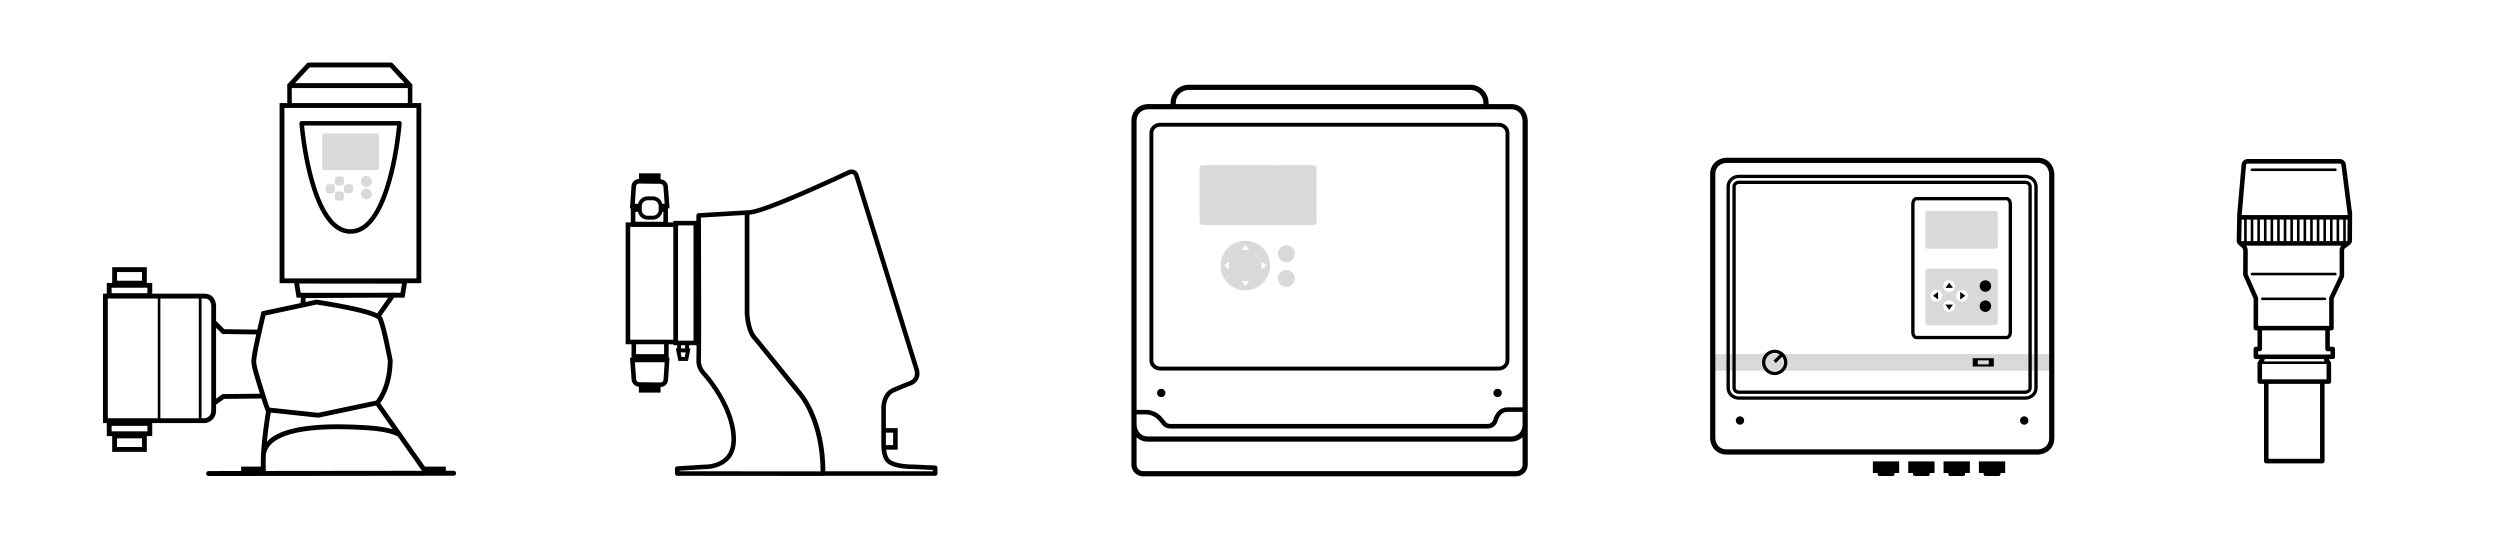 <svg xmlns="http://www.w3.org/2000/svg" xmlns:xlink="http://www.w3.org/1999/xlink" width="1918px" height="427px" viewBox="0 0 1918 427"><title>vv</title><defs><path d="M182.742,98.952 C183.84,98.952 184.742,99.808 184.819,100.886 L184.824,101.034 L184.824,103.803 C184.824,104.904 183.964,105.807 182.889,105.884 L182.742,105.889 L179.969,105.889 C178.866,105.889 177.963,105.03 177.887,103.951 L177.881,103.803 L177.881,101.034 C177.881,99.933 178.742,99.033 179.82,98.957 L179.969,98.952 L182.742,98.952 Z M202.108,96.622 C204.411,96.622 206.276,98.469 206.276,100.786 C206.276,103.084 204.429,104.95 202.108,104.95 C199.805,104.95 197.939,103.098 197.939,100.786 C197.939,98.483 199.786,96.622 202.108,96.622 Z M189.705,93.334 C190.802,93.334 191.702,94.19 191.778,95.268 L191.783,95.416 L191.783,98.19 C191.783,99.292 190.927,100.191 189.853,100.267 L189.705,100.272 L186.932,100.272 C185.831,100.272 184.931,99.416 184.855,98.338 L184.85,98.19 L184.85,95.416 C184.85,94.315 185.706,93.415 186.784,93.339 L186.932,93.334 L189.705,93.334 Z M175.831,93.334 C176.928,93.334 177.828,94.19 177.904,95.268 L177.909,95.416 L177.909,98.19 C177.909,99.292 177.057,100.191 175.98,100.267 L175.831,100.272 L173.058,100.272 C171.957,100.272 171.054,99.416 170.977,98.338 L170.972,98.19 L170.972,95.416 C170.972,94.315 171.831,93.415 172.91,93.339 L173.058,93.334 L175.831,93.334 Z M202.108,87.097 C204.411,87.097 206.276,88.944 206.276,91.261 C206.276,93.564 204.429,95.429 202.108,95.429 C199.805,95.429 197.939,93.578 197.939,91.261 C197.939,88.962 199.786,87.097 202.108,87.097 Z M182.742,87.39 C183.84,87.39 184.742,88.246 184.819,89.324 L184.824,89.473 L184.824,92.246 C184.824,93.344 183.964,94.247 182.889,94.323 L182.742,94.328 L179.969,94.328 C178.866,94.328 177.963,93.468 177.887,92.394 L177.881,92.246 L177.881,89.473 C177.881,88.371 178.742,87.472 179.82,87.396 L179.969,87.39 L182.742,87.39 Z M210.378,54.412 C210.561,54.422 211.657,54.539 211.657,55.937 L211.657,55.937 L211.656,80.92 C211.647,81.141 211.543,82.411 210.353,82.411 L210.353,82.411 L169.439,82.411 C169.439,82.411 168.135,82.411 168.135,80.887 L168.135,80.887 L168.136,55.905 C168.145,55.684 168.248,54.411 169.439,54.411 L169.439,54.411 Z" id="path-1"></path></defs><g id="Page-1" stroke="none" stroke-width="1" fill="none" fill-rule="evenodd"><g id="Artboard" transform="translate(-503, -5084)"><path d="M1161.448,5217.327 C1161.521,5217.483 1161.586,5217.643 1161.645,5217.805 L1161.727,5218.051 L1202.548,5349.802 L1207.879,5366.924 C1208.967,5370.611 1208.44,5373.711 1206.682,5376.128 C1205.587,5377.634 1204.228,5378.634 1202.941,5379.241 L1202.684,5379.357 L1202.604,5379.391 L1200.369,5380.277 L1197.531,5381.422 L1195.209,5382.373 L1194.026,5382.862 L1191.624,5383.865 C1190.817,5384.205 1190.003,5384.549 1189.186,5384.898 C1186.516,5386.037 1184.728,5388.242 1183.652,5391.192 C1183.254,5392.287 1182.981,5393.415 1182.814,5394.519 C1182.787,5394.697 1182.764,5394.866 1182.744,5395.026 L1182.717,5395.258 L1182.678,5395.677 L1182.664,5395.862 L1182.65,5396.18 L1182.648,5412.461 L1191.711,5412.461 L1191.711,5428.961 L1182.844,5428.962 C1183.326,5433.144 1184.598,5435.883 1186.524,5437.103 C1188.624,5438.411 1191.78,5439.316 1195.553,5439.843 C1197.738,5440.148 1199.87,5440.294 1201.624,5440.331 L1202.468,5440.34 L1207.58,5440.541 L1220.58,5441.141 C1221.465,5441.181 1222.171,5441.875 1222.243,5442.742 L1222.249,5442.889 L1222.249,5447.289 C1222.249,5448.207 1221.542,5448.96 1220.643,5449.033 L1220.499,5449.039 L1135.082,5449.039 C1134.945,5449.088 1134.8,5449.119 1134.651,5449.132 L1134.41,5449.141 L1134.202,5449.139 L1022.597,5449.039 C1021.68,5449.038 1020.928,5448.331 1020.855,5447.432 L1020.849,5447.289 L1020.849,5443.489 C1020.849,5442.615 1021.491,5441.884 1022.34,5441.758 L1022.491,5441.742 L1043.591,5440.442 L1043.764,5440.44 L1044.082,5440.443 C1045.241,5440.437 1046.701,5440.322 1048.331,5440.032 C1050.694,5439.612 1052.974,5438.894 1055.042,5437.823 C1060.569,5434.96 1063.887,5430.005 1064.15,5422.23 C1064.479,5412.513 1060.925,5401.499 1055.305,5391.126 L1054.66,5389.954 C1052.373,5385.864 1049.771,5381.886 1046.969,5378.14 L1046.163,5377.076 C1045.082,5375.666 1043.973,5374.292 1042.842,5372.96 L1042.417,5372.462 L1041.571,5371.49 L1041.146,5371.01 C1040.612,5370.462 1039.873,5369.504 1039.147,5368.167 C1037.853,5365.787 1037.119,5363.083 1037.23,5360.121 L1037.253,5359.674 L1037.287,5358.825 L1037.327,5356.794 L1037.374,5351.89 L1037.387,5348.849 L1031.624,5348.849 L1031.624,5351.289 L1032.723,5351.289 L1030.832,5360.889 L1023.484,5360.889 L1021.447,5351.289 L1022.524,5351.289 L1022.524,5348.849 L1019.564,5348.85 L1019.563,5348.125 L1015.997,5348.125 L1015.997,5358.439 L1016.668,5358.439 L1015.532,5375.694 C1015.282,5378.566 1012.865,5380.82 1009.912,5380.934 L1009.767,5380.936 L1009.767,5385.224 L993.167,5385.224 L993.167,5380.726 L993.077,5380.721 C990.304,5380.48 987.97,5378.38 987.582,5375.651 L987.554,5375.416 L986.317,5358.439 L987.497,5358.439 L987.497,5348.125 L983,5348.125 L983,5254.625 L986.949,5254.624 L986.948,5243.839 L986.33,5243.839 L987.466,5226.583 C987.716,5223.711 990.133,5221.457 993.066,5221.343 L993.198,5221.34 L993.199,5216.989 L1009.799,5216.989 L1009.798,5221.548 L1009.921,5221.557 C1012.694,5221.797 1015.028,5223.897 1015.416,5226.626 L1015.444,5226.862 L1016.681,5243.839 L1015.448,5243.839 L1015.449,5254.624 L1019.563,5254.625 L1019.564,5253.45 L1037.262,5253.449 L1037.249,5249.295 C1037.246,5248.418 1037.89,5247.683 1038.743,5247.557 L1038.896,5247.542 L1075.87,5245.353 C1075.949,5245.343 1076.028,5245.338 1076.11,5245.339 L1076.152,5245.339 C1076.246,5245.337 1076.339,5245.342 1076.43,5245.354 C1077.56,5245.399 1079.254,5245.137 1081.505,5244.57 L1081.908,5244.467 L1082.967,5244.181 L1084.098,5243.855 L1085.302,5243.489 L1086.578,5243.084 L1088.204,5242.546 L1089.933,5241.951 L1091.144,5241.523 L1092.4,5241.069 L1093.702,5240.591 L1095.05,5240.086 L1096.443,5239.557 L1097.882,5239.003 L1099.367,5238.423 L1100.897,5237.818 L1103.278,5236.864 L1104.921,5236.196 L1106.61,5235.503 L1109.229,5234.417 L1111.949,5233.274 L1114.77,5232.074 L1117.693,5230.819 L1120.717,5229.506 L1122.789,5228.6 L1125.981,5227.195 L1128.165,5226.226 L1130.394,5225.232 L1134.984,5223.171 L1138.544,5221.559 L1140.973,5220.453 L1144.699,5218.748 L1149.823,5216.387 L1153.809,5214.538 C1156.689,5213.198 1160.109,5214.447 1161.448,5217.327 Z M1074.349,5248.951 L1040.755,5250.937 L1040.872,5289.644 L1040.905,5305.474 L1040.926,5331.815 L1040.919,5339.188 L1040.887,5349.703 L1040.849,5354.945 L1040.808,5357.906 L1040.775,5359.256 L1040.725,5360.329 C1040.655,5362.589 1041.223,5364.658 1042.222,5366.495 C1042.551,5367.101 1042.902,5367.632 1043.249,5368.083 L1043.43,5368.311 L1043.58,5368.488 L1043.705,5368.623 L1044.14,5369.115 L1044.574,5369.61 L1045.436,5370.611 C1046.187,5371.494 1046.928,5372.395 1047.658,5373.31 L1048.385,5374.231 L1049.206,5375.296 C1060.087,5389.578 1068.16,5407.2 1067.648,5422.348 C1067.341,5431.426 1063.272,5437.502 1056.651,5440.931 C1052.585,5443.038 1048.252,5443.861 1044.532,5443.937 L1044.089,5443.943 L1043.717,5443.94 L1024.348,5445.133 L1024.348,5445.54 L1132.546,5445.637 L1132.546,5445.621 C1132.429,5428.246 1129.175,5413.566 1123.806,5401.481 L1123.506,5400.813 C1121.538,5396.481 1119.434,5392.811 1117.337,5389.79 L1117.066,5389.404 L1116.541,5388.677 L1116.04,5388.008 C1115.877,5387.795 1115.718,5387.592 1115.563,5387.399 L1115.208,5386.963 L1114.892,5386.588 L1114.539,5386.19 L1081.512,5345.381 L1081.343,5345.224 C1078.653,5342.638 1076.836,5338.653 1075.67,5333.746 L1075.552,5333.235 L1075.438,5332.718 C1075.085,5331.068 1074.822,5329.411 1074.636,5327.798 L1074.549,5326.995 L1074.458,5326.003 L1074.413,5325.415 L1074.38,5324.888 L1074.349,5324.212 L1074.349,5248.951 Z M1155.433,5217.649 L1155.285,5217.711 L1151.452,5219.489 L1146.624,5221.716 L1143.108,5223.327 L1138.558,5225.399 L1135.249,5226.895 L1130.975,5228.812 L1127.872,5230.192 L1124.858,5231.522 L1121.932,5232.803 L1119.094,5234.035 L1117.251,5234.828 L1114.559,5235.978 L1111.955,5237.077 L1109.439,5238.128 L1107.809,5238.801 L1106.219,5239.452 L1103.906,5240.388 L1102.412,5240.984 L1100.244,5241.838 L1098.847,5242.379 L1097.488,5242.899 L1096.168,5243.397 L1094.886,5243.873 L1093.642,5244.328 L1092.437,5244.761 L1091.27,5245.171 L1090.141,5245.56 L1089.051,5245.928 L1087.999,5246.273 L1086.985,5246.597 L1086.008,5246.899 L1085.07,5247.18 L1084.17,5247.438 L1083.308,5247.675 L1082.891,5247.785 L1082.086,5247.99 L1081.318,5248.172 L1080.589,5248.334 L1080.277,5248.398 L1079.675,5248.515 L1079.243,5248.591 L1078.626,5248.687 L1078.047,5248.761 L1077.949,5248.771 L1077.951,5324.214 L1077.984,5324.853 L1078.028,5325.482 C1078.075,5326.096 1078.138,5326.762 1078.221,5327.47 C1078.517,5329.992 1078.993,5332.511 1079.684,5334.844 C1080.744,5338.422 1082.21,5341.205 1084.073,5342.891 L1084.169,5342.985 L1084.258,5343.086 L1117.422,5383.942 L1117.676,5384.227 L1118.116,5384.748 L1118.496,5385.218 C1119.087,5385.959 1119.73,5386.823 1120.413,5387.81 C1122.628,5391.01 1124.836,5394.87 1126.893,5399.403 C1132.634,5412.055 1136.116,5427.412 1136.245,5445.539 L1218.748,5445.539 L1218.748,5444.559 L1207.43,5444.037 L1202.399,5443.839 L1201.577,5443.831 C1201.15,5443.822 1200.699,5443.808 1200.229,5443.786 L1199.266,5443.733 C1197.951,5443.649 1196.523,5443.512 1195.07,5443.309 C1190.854,5442.721 1187.276,5441.694 1184.663,5440.067 C1181.209,5437.88 1179.451,5433.33 1179.166,5426.741 L1179.149,5426.289 L1179.149,5396.171 L1179.158,5395.891 C1179.18,5395.393 1179.239,5394.75 1179.353,5393.996 C1179.553,5392.674 1179.88,5391.323 1180.364,5389.994 C1181.7,5386.328 1183.995,5383.434 1187.462,5381.835 L1187.812,5381.679 L1190.267,5380.639 C1191.08,5380.297 1191.886,5379.961 1192.684,5379.629 L1195.051,5378.654 L1197.356,5377.716 L1199.466,5376.869 L1201.301,5376.142 C1201.575,5376.023 1201.934,5375.827 1202.327,5375.552 C1202.905,5375.146 1203.428,5374.652 1203.852,5374.069 C1204.963,5372.541 1205.303,5370.574 1204.529,5367.937 L1199.788,5352.716 L1158.383,5219.086 C1158.353,5218.989 1158.317,5218.894 1158.274,5218.803 C1157.773,5217.725 1156.527,5217.231 1155.433,5217.649 Z M1188.212,5415.961 L1182.648,5415.961 L1182.648,5425.461 L1188.212,5425.461 L1188.212,5415.961 Z M1012.929,5361.939 L990.081,5361.939 L991.04,5375.115 C991.141,5376.118 992.028,5377 993.089,5377.2 L993.258,5377.225 L993.42,5377.239 L1009.699,5377.439 C1010.907,5377.439 1011.905,5376.557 1012.04,5375.429 L1012.053,5375.274 L1012.929,5361.939 Z M1029.062,5354.343 L1025.161,5354.343 L1025.914,5357.888 L1028.365,5357.888 L1029.062,5354.343 Z M1012.497,5348.125 L990.997,5348.125 L990.998,5355.709 L1012.498,5355.709 L1012.497,5348.125 Z M1028.624,5348.849 L1025.524,5348.849 L1025.524,5351.289 L1028.624,5351.289 L1028.624,5348.849 Z M1035.063,5256.949 L1023.199,5256.949 L1023.199,5345.349 L1035.063,5345.349 L1035.063,5256.949 Z M1019.563,5258.125 L986.5,5258.125 L986.5,5344.625 L987.497,5344.624 L987.498,5344.609 L1015.998,5344.609 L1015.997,5344.624 L1019.563,5344.625 L1019.563,5258.125 Z M1011.181,5246.538 L1011.193,5246.477 C1010.53,5249.838 1007.618,5252.394 1004.089,5252.511 L1003.836,5252.515 L999.836,5252.515 C996.278,5252.515 993.299,5250.038 992.529,5246.714 L992.491,5246.538 L990.449,5246.539 L990.449,5254.139 L1011.949,5254.139 L1011.949,5246.539 L1011.181,5246.538 Z M1003.836,5237.658 L999.836,5237.658 C997.422,5237.658 995.452,5239.559 995.341,5241.946 L995.336,5242.158 L995.336,5245.015 C995.336,5247.429 997.237,5249.399 999.624,5249.51 L999.836,5249.515 L1003.836,5249.515 C1006.25,5249.515 1008.22,5247.613 1008.331,5245.227 L1008.336,5245.015 L1008.336,5242.158 C1008.336,5239.743 1006.435,5237.773 1004.048,5237.662 L1003.836,5237.658 Z M993.299,5224.839 C992.091,5224.839 991.093,5225.72 990.958,5226.848 L990.945,5227.004 L990.068,5240.339 L992.558,5240.338 L992.574,5240.276 C993.387,5237.127 996.194,5234.781 999.568,5234.662 L999.836,5234.658 L1003.836,5234.658 C1007.282,5234.658 1010.185,5236.981 1011.064,5240.148 L1011.114,5240.338 L1012.916,5240.339 L1011.958,5227.163 C1011.857,5226.159 1010.97,5225.277 1009.909,5225.078 L1009.74,5225.052 L1009.578,5225.039 L993.299,5224.839 Z" id="Shape-Copy-4" fill="#000000" fill-rule="nonzero"></path><path d="M2298.047,5206 C2300.365,5206 2302.333,5207.67 2302.727,5209.934 L2302.759,5210.148 L2307.566,5247.752 L2307.577,5247.867 L2307.581,5247.984 L2307.456,5268.778 C2307.448,5270.047 2306.632,5271.138 2305.11,5272.354 L2304.864,5272.548 L2304.426,5272.874 L2303.932,5273.222 C2303.76,5273.34 2303.581,5273.461 2303.392,5273.584 L2303.103,5273.771 L2302.527,5274.132 C2301.904,5274.514 2301.504,5275.165 2301.445,5275.869 L2301.438,5276.046 L2301.438,5295.75 C2301.438,5295.956 2301.402,5296.16 2301.331,5296.353 L2301.272,5296.495 L2293.438,5313.14 L2293.438,5335.75 C2293.438,5336.617 2292.807,5337.337 2291.98,5337.476 L2291.832,5337.494 L2291.688,5337.5 L2290.438,5337.5 L2290.438,5350 L2292.688,5350 C2293.555,5350 2294.275,5350.631 2294.414,5351.458 L2294.432,5351.606 L2294.438,5351.75 L2294.438,5357.75 C2294.438,5358.668 2293.731,5359.421 2292.832,5359.494 L2292.688,5359.5 L2289.998,5359.5 L2289.791,5359.822 L2291.128,5361.755 C2291.262,5361.95 2291.355,5362.169 2291.403,5362.399 L2291.429,5362.573 L2291.438,5362.75 L2291.438,5376.75 C2291.438,5377.668 2290.731,5378.421 2289.832,5378.494 L2289.688,5378.5 L2286.438,5378.5 L2286.438,5437.75 C2286.438,5438.617 2285.807,5439.337 2284.98,5439.476 L2284.832,5439.494 L2284.688,5439.5 L2241.688,5439.5 C2240.77,5439.5 2240.017,5438.793 2239.944,5437.894 L2239.938,5437.75 L2239.938,5378.5 L2236.688,5378.5 C2235.821,5378.5 2235.101,5377.869 2234.962,5377.042 L2234.944,5376.894 L2234.938,5376.75 L2234.938,5362.75 C2234.938,5362.464 2235.008,5362.183 2235.141,5361.931 L2235.229,5361.784 L2236.585,5359.734 L2236.427,5359.5 L2233.688,5359.5 C2232.821,5359.5 2232.101,5358.869 2231.962,5358.042 L2231.944,5357.894 L2231.938,5357.75 L2231.938,5351.75 C2231.938,5350.832 2232.645,5350.079 2233.545,5350.006 L2233.688,5350 L2234.938,5350 L2234.938,5337.5 L2233.688,5337.5 C2232.821,5337.5 2232.101,5336.869 2231.962,5336.042 L2231.944,5335.894 L2231.938,5335.75 L2231.938,5313.122 L2224.08,5295.441 C2224.009,5295.273 2223.964,5295.099 2223.947,5294.922 L2223.938,5294.745 L2223.992,5276.348 C2223.994,5275.394 2223.577,5274.489 2222.851,5273.867 L2222.691,5273.739 L2222.417,5273.529 L2221.933,5273.146 C2220.174,5271.716 2219.183,5270.51 2219.022,5269.163 L2219.004,5268.959 L2219,5268.654 L2219.413,5248.123 L2219.419,5248.006 L2222.706,5210.337 C2222.913,5207.957 2224.852,5206.115 2227.215,5206.005 L2227.438,5206 L2298.047,5206 Z M2282.938,5378.5 L2243.438,5378.5 L2243.438,5436 L2282.938,5436 L2282.938,5378.5 Z M2238.471,5363.226 L2238.438,5363.275 L2238.438,5375 L2287.938,5375 L2287.938,5363.297 L2287.891,5363.229 L2287.805,5363.243 L2287.688,5363.25 L2238.688,5363.25 C2238.613,5363.25 2238.541,5363.242 2238.471,5363.226 Z M2285.975,5359.5 L2240.423,5359.501 C2240.47,5359.859 2240.406,5360.228 2240.23,5360.555 L2240.147,5360.694 L2239.779,5361.249 L2286.522,5361.249 L2286.249,5360.852 C2285.971,5360.451 2285.879,5359.961 2285.975,5359.5 Z M2286.938,5337.5 L2238.438,5337.5 L2238.438,5351.75 C2238.438,5352.668 2237.731,5353.421 2236.832,5353.494 L2236.688,5353.5 L2235.438,5353.5 L2235.438,5356 L2290.938,5356 L2290.938,5353.5 L2288.688,5353.5 C2287.821,5353.5 2287.101,5352.869 2286.962,5352.042 L2286.944,5351.894 L2286.938,5351.75 L2286.938,5337.5 Z M2299.174,5272.5 L2226.294,5272.5 C2227.013,5273.54 2227.433,5274.772 2227.486,5276.06 L2227.492,5276.358 L2227.438,5294.38 L2235.287,5312.039 C2235.337,5312.151 2235.375,5312.268 2235.4,5312.387 L2235.429,5312.567 L2235.438,5312.75 L2235.438,5334 L2289.938,5334 L2289.938,5312.75 C2289.938,5312.595 2289.959,5312.442 2289.999,5312.294 L2290.045,5312.147 L2290.105,5312.005 L2297.938,5295.357 L2297.938,5276.044 C2297.939,5274.74 2298.389,5273.496 2299.174,5272.5 Z M2286.688,5312.25 C2287.24,5312.25 2287.688,5312.698 2287.688,5313.25 C2287.688,5313.763 2287.302,5314.186 2286.805,5314.243 L2286.688,5314.25 L2238.688,5314.25 C2238.136,5314.25 2237.688,5313.802 2237.688,5313.25 C2237.688,5312.737 2238.074,5312.314 2238.571,5312.257 L2238.688,5312.25 L2286.688,5312.25 Z M2294.688,5293.25 C2295.24,5293.25 2295.688,5293.698 2295.688,5294.25 C2295.688,5294.763 2295.302,5295.186 2294.805,5295.243 L2294.688,5295.25 L2230.688,5295.25 C2230.136,5295.25 2229.688,5294.802 2229.688,5294.25 C2229.688,5293.737 2230.074,5293.314 2230.571,5293.257 L2230.688,5293.25 L2294.688,5293.25 Z M2224.688,5252.5 L2222.825,5252.5 L2222.499,5268.657 L2222.503,5268.83 L2222.546,5268.896 L2222.628,5269 L2224.688,5269 L2224.688,5252.5 Z M2229.754,5252.5 L2226.688,5252.5 L2226.688,5269 L2229.754,5269 L2229.754,5252.5 Z M2234.821,5252.5 L2231.754,5252.5 L2231.754,5269 L2234.821,5269 L2234.821,5252.5 Z M2239.888,5252.5 L2236.821,5252.5 L2236.821,5269 L2239.888,5269 L2239.888,5252.5 Z M2244.954,5252.5 L2241.888,5252.5 L2241.888,5269 L2244.954,5269 L2244.954,5252.5 Z M2250.021,5252.5 L2246.954,5252.5 L2246.954,5269 L2250.021,5269 L2250.021,5252.5 Z M2255.088,5252.5 L2252.021,5252.5 L2252.021,5269 L2255.088,5269 L2255.088,5252.5 Z M2260.154,5252.5 L2257.088,5252.5 L2257.088,5269 L2260.154,5269 L2260.154,5252.5 Z M2265.221,5252.5 L2262.154,5252.5 L2262.154,5269 L2265.221,5268.999 L2265.221,5252.5 Z M2304.053,5252.5 L2302.688,5252.5 L2302.688,5268.999 L2303.625,5268.999 L2303.773,5268.841 L2303.861,5268.736 L2303.909,5268.673 L2303.956,5268.603 L2304.053,5252.5 Z M2270.288,5252.5 L2267.221,5252.5 L2267.221,5268.999 L2270.288,5268.999 L2270.288,5252.5 Z M2275.354,5252.5 L2272.288,5252.5 L2272.288,5268.999 L2275.354,5268.999 L2275.354,5252.5 Z M2280.421,5252.5 L2277.354,5252.5 L2277.354,5268.999 L2280.421,5268.999 L2280.421,5252.5 Z M2285.488,5252.5 L2282.421,5252.5 L2282.421,5268.999 L2285.488,5268.999 L2285.488,5252.5 Z M2290.554,5252.5 L2287.488,5252.5 L2287.488,5268.999 L2290.554,5268.999 L2290.554,5252.5 Z M2295.621,5252.5 L2292.554,5252.5 L2292.554,5268.999 L2295.621,5268.999 L2295.621,5252.5 Z M2300.688,5252.5 L2297.621,5252.5 L2297.621,5268.999 L2300.688,5268.999 L2300.688,5252.5 Z M2298.047,5209.5 L2227.438,5209.5 C2226.833,5209.5 2226.321,5209.932 2226.21,5210.514 L2226.192,5210.641 L2222.911,5248.241 L2222.896,5249 L2304.073,5249 L2304.079,5248.08 L2299.287,5210.591 C2299.218,5210.054 2298.815,5209.632 2298.302,5209.526 L2298.172,5209.506 L2298.047,5209.5 Z M2294.688,5213.25 C2295.24,5213.25 2295.688,5213.698 2295.688,5214.25 C2295.688,5214.763 2295.302,5215.186 2294.805,5215.243 L2294.688,5215.25 L2230.688,5215.25 C2230.136,5215.25 2229.688,5214.802 2229.688,5214.25 C2229.688,5213.737 2230.074,5213.314 2230.571,5213.257 L2230.688,5213.25 L2294.688,5213.25 Z" id="Shape-Copy-6" fill="#000000" fill-rule="nonzero"></path><g id="Group-41" transform="translate(1815, 5205)" fill-rule="nonzero"><path d="M261.344,150.62 L261.344,163.451 L2.344,163.451 L2.344,150.62 L261.344,150.62 Z M218.215,85.048 C219.774,85.048 220.358,86.025 220.577,86.758 L220.633,86.97 L220.677,87.202 L220.677,87.202 L220.704,87.443 L220.709,87.55 L220.709,126.008 C220.709,127.673 219.605,128.23 218.866,128.417 L218.675,128.459 L218.508,128.486 L218.373,128.502 L218.243,128.51 L167.657,128.511 C166.131,128.511 165.536,127.58 165.304,126.854 L165.249,126.662 L165.249,126.662 L165.207,126.47 L165.18,126.302 L165.165,126.167 L165.156,126.037 L165.156,87.55 C165.156,85.81 166.366,85.28 167.103,85.119 L167.283,85.084 L167.499,85.057 L167.629,85.049 L218.215,85.048 Z M183.412,109.372 C180.918,109.372 178.899,111.392 178.899,113.887 C178.899,116.382 180.918,118.402 183.412,118.402 C185.906,118.402 187.928,116.382 187.928,113.887 C187.928,111.392 185.906,109.372 183.412,109.372 Z M173.53,101.356 C171.036,101.356 169.017,103.376 169.017,105.871 C169.017,108.366 171.036,110.386 173.53,110.386 C176.023,110.386 178.042,108.366 178.042,105.871 C178.042,103.376 176.023,101.356 173.53,101.356 Z M193.299,101.356 C190.805,101.356 188.782,103.376 188.782,105.871 C188.782,108.366 190.805,110.386 193.299,110.386 C195.793,110.386 197.811,108.366 197.811,105.871 C197.811,103.376 195.793,101.356 193.299,101.356 Z M183.412,93.95 C180.918,93.95 178.899,95.97 178.899,98.465 C178.899,100.956 180.918,102.98 183.412,102.98 C185.906,102.98 187.928,100.956 187.928,98.465 C187.928,95.97 185.906,93.95 183.412,93.95 Z M166.763,40.865 L219.139,40.866 L219.269,40.877 L219.269,40.877 L219.4,40.897 C219.837,40.979 220.623,41.269 220.704,42.296 L220.711,42.475 L220.709,68.218 L220.709,68.218 L220.691,68.377 L220.691,68.377 L220.663,68.523 C220.563,68.97 220.252,69.677 219.287,69.754 L219.11,69.761 L166.725,69.76 L166.646,69.754 L166.646,69.754 L166.53,69.739 L166.53,69.739 L166.384,69.711 C165.937,69.608 165.241,69.293 165.165,68.332 L165.158,68.155 L165.158,42.439 L165.17,42.304 C165.172,42.285 165.175,42.264 165.178,42.241 L165.206,42.094 C165.309,41.645 165.626,40.948 166.587,40.872 L166.763,40.865 Z" id="Shape-Copy-7" fill="#D9D9D9"></path><path d="M145.055,232.984 L145.055,241.88 L141.376,241.88 L141.377,242.884 C141.377,243.76 140.78,244.039 140.4,244.127 L140.261,244.154 L140.158,244.166 L140.092,244.169 L129.833,244.169 C128.959,244.169 128.681,243.571 128.593,243.191 L128.566,243.053 L128.555,242.949 L128.551,242.884 L128.551,241.88 L124.87,241.88 L124.87,232.984 L145.055,232.984 Z M172.168,232.984 L172.168,241.88 L168.488,241.88 L168.489,242.884 C168.489,243.76 167.893,244.039 167.514,244.127 L167.376,244.154 L167.273,244.166 L167.208,244.169 L156.944,244.169 C156.129,244.169 155.832,243.648 155.725,243.27 L155.689,243.118 L155.671,242.996 L155.664,242.914 L155.662,241.88 L151.983,241.88 L151.983,232.984 L172.168,232.984 Z M199.281,232.984 L199.281,241.88 L195.6,241.88 L195.601,242.884 C195.601,243.76 195.006,244.039 194.627,244.127 L194.488,244.154 L194.385,244.166 L194.32,244.169 L184.056,244.169 C183.239,244.169 182.942,243.648 182.834,243.27 L182.798,243.118 L182.779,242.996 L182.772,242.884 L182.771,241.88 L179.096,241.88 L179.096,232.984 L199.281,232.984 Z M226.39,232.984 L226.39,241.88 L222.712,241.88 L222.712,242.884 C222.712,243.76 222.117,244.039 221.738,244.127 L221.6,244.154 L221.496,244.166 L221.431,244.169 L211.168,244.169 C210.292,244.169 210.013,243.571 209.924,243.191 L209.898,243.053 L209.884,242.914 L209.882,241.88 L206.205,241.88 L206.205,232.984 L226.39,232.984 Z M251.422,0 C255.091,0 258.109,1.261 260.362,3.515 C262.614,5.767 263.904,8.926 264.079,12.012 L264.094,12.368 L264.099,12.68 L264.099,215.074 C264.099,218.743 262.839,221.761 260.586,224.015 C258.334,226.266 255.177,227.556 252.09,227.731 L251.735,227.747 L251.422,227.751 L12.676,227.751 C9.008,227.751 5.99,226.491 3.737,224.238 C1.485,221.986 0.195,218.828 0.02,215.742 L0.004,215.387 L9.09494702e-13,215.074 L9.09494702e-13,12.68 C9.09494702e-13,9.01 1.259,5.992 3.512,3.738 C5.764,1.485 8.922,0.195 12.008,0.02 L12.364,0.004 L12.676,0 L251.422,0 Z M251.422,4 L12.706,4 L12.451,4.003 C10.259,4.067 7.921,4.985 6.341,6.566 C4.904,8.003 4.077,9.894 4.005,12.329 L4,12.68 L4,215.045 L4.003,215.299 C4.067,217.491 4.985,219.829 6.565,221.409 C8.002,222.847 9.891,223.674 12.325,223.746 L12.676,223.751 L251.393,223.751 L251.647,223.748 C253.839,223.684 256.177,222.766 257.757,221.186 C259.195,219.749 260.022,217.859 260.094,215.426 L260.099,215.074 L260.099,12.71 L260.095,12.455 C260.032,10.263 259.114,7.924 257.533,6.343 C256.096,4.905 254.206,4.077 251.773,4.005 L251.422,4 Z M22.908,198.416 C24.679,198.416 26.114,199.853 26.114,201.624 C26.114,203.396 24.679,204.832 22.908,204.832 C21.137,204.832 19.702,203.396 19.702,201.624 C19.702,199.853 21.137,198.416 22.908,198.416 Z M240.969,198.416 C242.74,198.416 244.176,199.853 244.176,201.624 C244.176,203.396 242.74,204.832 240.969,204.832 C239.199,204.832 237.763,203.396 237.763,201.624 C237.763,199.853 239.199,198.416 240.969,198.416 Z M241.804,13.069 C246.935,13.069 251.15,16.967 251.297,21.846 L251.301,22.108 L251.301,176.651 C251.301,181.564 247.175,185.545 242.078,185.683 L241.804,185.687 L22.07,185.687 C16.942,185.687 12.727,181.791 12.581,176.913 L12.577,176.651 L12.577,22.108 C12.577,17.196 16.702,13.211 21.796,13.073 L22.07,13.069 L241.804,13.069 Z M241.804,15.623 L22.07,15.623 C18.312,15.623 15.264,18.429 15.136,21.882 L15.132,22.108 L15.132,176.651 C15.132,180.131 18.099,183.008 21.826,183.128 L22.07,183.132 L241.804,183.132 C245.566,183.132 248.614,180.33 248.742,176.877 L248.746,176.651 L248.746,22.108 C248.746,18.627 245.777,15.748 242.048,15.627 L241.804,15.623 Z M241.804,17.596 C244.438,17.596 246.651,19.472 246.772,21.9 L246.777,22.11 L246.777,176.652 C246.777,179.108 244.637,181.048 242.029,181.154 L241.804,181.159 L22.07,181.159 C19.442,181.159 17.227,179.286 17.106,176.861 L17.101,176.652 L17.101,22.11 C17.101,19.652 19.242,17.707 21.846,17.601 L22.07,17.596 L241.804,17.596 Z M241.804,20.15 L22.07,20.15 C20.767,20.15 19.747,20.995 19.661,21.975 L19.655,22.11 L19.655,176.652 C19.655,177.64 20.618,178.524 21.894,178.599 L22.07,178.605 L241.804,178.605 C243.113,178.605 244.131,177.764 244.217,176.786 L244.223,176.652 L244.223,22.11 C244.223,21.117 243.261,20.231 241.98,20.155 L241.804,20.15 Z M49.542,147.264 C54.915,147.264 59.308,151.66 59.308,157.035 C59.308,162.211 55.233,166.492 50.091,166.789 L49.814,166.801 L49.542,166.805 C44.168,166.805 39.775,162.412 39.775,157.035 C39.775,151.66 44.169,147.264 49.542,147.264 Z M49.542,149.819 C45.58,149.819 42.33,153.07 42.33,157.035 C42.33,160.92 45.447,164.118 49.282,164.247 L49.523,164.251 L49.757,164.247 C53.63,164.132 56.754,160.921 56.754,157.035 C56.754,155.396 56.199,153.88 55.268,152.664 L50.441,157.492 L48.634,155.686 L53.382,150.937 C52.268,150.229 50.95,149.819 49.542,149.819 Z M217.652,153.806 L217.652,160.222 L201.476,160.222 L201.476,153.806 L217.652,153.806 Z M213.792,155.455 L205.335,155.455 L205.335,158.57 L213.792,158.57 L213.792,155.455 Z M227.492,30.146 C229.88,30.146 231.508,32.501 231.594,35.436 L231.598,35.682 L231.598,133.697 C231.598,136.662 230.034,139.094 227.689,139.224 L227.492,139.229 L158.375,139.229 C155.988,139.229 154.359,136.877 154.273,133.942 L154.27,133.697 L154.27,35.682 C154.27,32.716 155.833,30.281 158.178,30.151 L158.375,30.146 L227.492,30.146 Z M227.492,32.7 L158.375,32.7 C157.637,32.7 156.889,33.781 156.828,35.46 L156.824,35.682 L156.824,133.697 C156.824,135.426 157.541,136.576 158.279,136.669 L158.375,136.675 L227.492,136.675 C228.231,136.675 228.979,135.597 229.04,133.919 L229.044,133.697 L229.044,35.682 C229.044,33.952 228.326,32.799 227.588,32.706 L227.492,32.7 Z M211.189,109.467 C213.629,109.467 215.608,111.447 215.608,113.888 C215.608,116.329 213.629,118.306 211.189,118.306 C208.749,118.306 206.773,116.329 206.773,113.888 C206.773,111.447 208.749,109.467 211.189,109.467 Z M180.832,112.71 L186,112.713 C186.227,112.713 186.223,112.828 186.191,112.912 L186.16,112.973 L183.629,116.375 C183.474,116.582 183.32,116.488 183.247,116.421 L183.204,116.375 L180.688,112.998 C180.562,112.83 180.632,112.76 180.713,112.731 L180.78,112.714 L180.832,112.71 Z M174.877,103.206 L174.886,103.266 L174.884,108.462 C174.884,108.721 174.733,108.679 174.651,108.637 L174.599,108.606 L171.224,106.089 C171.043,105.954 171.092,105.819 171.152,105.738 L171.201,105.684 L171.224,105.664 L174.599,103.148 C174.791,103.004 174.855,103.116 174.877,103.206 Z M192.159,103.148 L195.558,105.684 L195.607,105.738 C195.668,105.819 195.718,105.954 195.535,106.089 L192.152,108.61 L192.107,108.637 C192.025,108.679 191.875,108.721 191.875,108.462 L191.871,103.285 L191.876,103.239 C191.889,103.148 191.943,102.986 192.159,103.148 Z M211.189,94.045 C213.629,94.045 215.608,96.022 215.608,98.467 C215.608,100.908 213.629,102.884 211.189,102.884 C208.749,102.884 206.773,100.908 206.773,98.467 C206.773,96.022 208.749,94.045 211.189,94.045 Z M183.581,96.14 L183.625,96.187 L186.14,99.564 C186.284,99.756 186.172,99.82 186.081,99.841 L186.022,99.85 L180.825,99.848 C180.566,99.848 180.607,99.698 180.649,99.616 L180.681,99.564 L183.196,96.187 C183.353,95.977 183.509,96.072 183.581,96.14 Z" id="Shape-Copy-10" fill="#000000"></path></g><g id="Group-40" transform="translate(1371, 5149)" fill-rule="nonzero"><path d="M260.049,2.72848411e-12 C263.811,2.72848411e-12 267.342,1.493 269.949,4.101 C272.466,6.618 273.945,9.996 274.044,13.612 L274.049,14 L274.049,14.85 L291.422,14.85 C295.125,14.85 298.169,16.176 300.426,18.541 C302.639,20.858 303.907,24.098 304.079,27.253 L304.094,27.617 L304.099,27.938 L304.099,291.454 C304.099,293.872 303.138,296.143 301.463,297.818 C299.86,299.421 297.713,300.369 295.413,300.449 L295.099,300.454 L9,300.454 C6.582,300.454 4.312,299.494 2.636,297.818 C1.033,296.216 0.085,294.068 0.005,291.769 L3.63797881e-12,291.454 L3.63797881e-12,27.938 C3.63797881e-12,24.182 1.234,21.093 3.448,18.774 C5.712,16.403 8.903,15.047 12.027,14.869 L12.374,14.854 L12.676,14.85 L30.049,14.85 L30.049,14 C30.049,10.238 31.543,6.708 34.15,4.101 C36.667,1.583 40.045,0.104 43.661,0.005 L44.049,2.72848411e-12 L260.049,2.72848411e-12 Z M300.099,270.468 C297.885,272.504 294.95,273.667 292.072,273.831 L291.725,273.846 L291.422,273.85 L12.676,273.85 C9.148,273.85 6.22,272.648 3.999,270.491 L3.999,291.454 C3.999,292.8 4.532,294.057 5.464,294.99 C6.335,295.861 7.488,296.382 8.732,296.447 L9,296.454 L295.099,296.454 C296.445,296.454 297.701,295.923 298.634,294.99 C299.505,294.119 300.026,292.966 300.092,291.722 L300.099,291.454 L300.099,270.468 Z M300.099,250.986 L288.657,250.987 C285.053,250.987 282.548,253.176 280.979,257.962 L280.871,258.3 C279.889,261.456 277.02,263.632 273.737,263.744 L273.47,263.749 L29.704,263.749 C27.495,263.749 25.397,262.807 23.93,261.169 L23.742,260.951 L21.052,257.712 C18.618,254.783 15.044,253.049 11.249,252.944 L10.881,252.939 L3.999,252.938 L3.999,260.766 L4.003,261.003 C4.067,263.298 4.989,265.749 6.565,267.399 C8.009,268.91 9.902,269.773 12.341,269.845 L12.676,269.85 L291.393,269.85 L291.638,269.847 C293.83,269.783 296.169,268.827 297.757,267.165 C299.194,265.66 300.025,263.674 300.094,261.118 L300.099,260.766 L300.099,250.986 Z M291.422,18.85 L12.706,18.85 L12.461,18.853 C10.268,18.917 7.929,19.873 6.341,21.536 C4.904,23.041 4.074,25.028 4.005,27.585 L3.998,27.938 L3.998,249.437 L10.881,249.439 C15.719,249.439 20.312,251.533 23.483,255.169 L23.744,255.476 L26.434,258.715 C27.191,259.626 28.292,260.177 29.468,260.242 L29.704,260.249 L273.47,260.249 C275.331,260.249 276.976,259.038 277.528,257.261 C279.471,251.013 283.133,247.619 288.349,247.49 L288.657,247.487 L300.099,247.486 L300.099,27.966 L300.095,27.7 C300.031,25.405 299.11,22.954 297.533,21.303 C296.089,19.791 294.196,18.927 291.758,18.855 L291.422,18.85 Z M22.908,233.267 C24.679,233.267 26.114,234.703 26.114,236.474 C26.114,238.246 24.679,239.682 22.908,239.682 C21.137,239.682 19.702,238.246 19.702,236.474 C19.702,234.703 21.137,233.267 22.908,233.267 Z M280.969,233.267 C282.74,233.267 284.176,234.703 284.176,236.474 C284.176,238.246 282.74,239.682 280.969,239.682 C279.199,239.682 277.763,238.246 277.763,236.474 C277.763,234.703 279.199,233.267 280.969,233.267 Z M281.804,29.196 C284.004,29.196 286.077,30.022 287.613,31.472 C288.974,32.757 289.827,34.456 289.995,36.325 L290.016,36.638 L290.023,36.959 L290.023,211.501 C290.023,213.589 289.139,215.544 287.613,216.985 C286.243,218.279 284.441,219.077 282.474,219.233 L282.145,219.253 L281.804,219.26 L22.07,219.26 C19.871,219.26 17.799,218.435 16.264,216.985 C14.904,215.7 14.051,214.003 13.883,212.135 L13.862,211.822 L13.854,211.501 L13.854,36.959 C13.854,34.871 14.738,32.914 16.264,31.473 C17.634,30.178 19.435,29.379 21.401,29.223 L21.73,29.203 L22.07,29.196 L281.804,29.196 Z M281.804,32.196 L22.102,32.196 L21.825,32.201 C20.486,32.258 19.246,32.783 18.324,33.653 C17.448,34.482 16.927,35.56 16.861,36.711 L16.854,36.959 L16.854,211.465 L16.859,211.713 C16.916,212.876 17.439,213.969 18.323,214.803 C19.241,215.67 20.472,216.192 21.803,216.254 L22.07,216.26 L281.772,216.26 L282.049,216.254 C283.391,216.198 284.632,215.674 285.554,214.803 C286.43,213.976 286.951,212.899 287.017,211.748 L287.024,211.501 L287.024,36.995 L287.018,36.746 C286.962,35.582 286.438,34.489 285.553,33.653 C284.635,32.786 283.403,32.264 282.072,32.202 L281.804,32.196 Z M260.049,4 L44.049,4 C41.359,4 38.843,5.064 36.978,6.929 C35.191,8.716 34.139,11.101 34.055,13.665 L34.049,14 L34.049,14.85 L270.049,14.85 L270.049,14 C270.049,11.31 268.985,8.793 267.12,6.929 C265.334,5.142 262.948,4.09 260.385,4.006 L260.049,4 Z" id="Shape-Copy-8" fill="#000000"></path><path d="M87.406,119.737 C97.901,119.737 106.413,128.237 106.413,138.737 C106.413,149.237 97.901,157.737 87.406,157.737 C76.91,157.737 68.414,149.237 68.414,138.737 C68.414,128.237 76.91,119.737 87.406,119.737 Z M118.912,142.154 C122.502,142.154 125.414,145.066 125.414,148.656 C125.414,152.247 122.502,155.154 118.912,155.154 C115.321,155.154 112.414,152.247 112.414,148.656 C112.414,145.066 115.321,142.154 118.912,142.154 Z M84.807,150.561 L84.78,150.564 L84.713,150.581 C84.632,150.61 84.562,150.68 84.688,150.848 L87.209,154.231 L87.247,154.271 C87.32,154.338 87.474,154.432 87.629,154.225 L90.16,150.823 L90.191,150.762 C90.223,150.679 90.227,150.563 90,150.563 L84.807,150.561 Z M74.599,135.998 L71.201,138.534 L71.152,138.588 C71.092,138.669 71.043,138.804 71.224,138.939 L74.606,141.461 L74.651,141.487 C74.733,141.529 74.884,141.571 74.884,141.312 L74.886,136.116 L74.877,136.056 C74.855,135.966 74.791,135.854 74.599,135.998 Z M99.882,136.056 L99.871,136.142 L99.875,141.312 C99.875,141.571 100.025,141.529 100.107,141.487 L100.159,141.456 L103.535,138.939 C103.718,138.804 103.668,138.669 103.607,138.588 L103.558,138.534 L103.535,138.514 L100.159,135.998 C99.967,135.854 99.903,135.966 99.882,136.056 Z M118.912,123.154 C122.502,123.154 125.414,126.061 125.414,129.656 C125.414,133.247 122.502,136.154 118.912,136.154 C115.321,136.154 112.414,133.247 112.414,129.656 C112.414,126.061 115.321,123.154 118.912,123.154 Z M87.196,123.037 L84.676,126.42 L84.649,126.466 C84.607,126.548 84.566,126.698 84.825,126.698 L90.022,126.7 L90.081,126.691 C90.172,126.67 90.284,126.606 90.14,126.414 L87.62,123.03 L87.581,122.99 C87.509,122.922 87.353,122.827 87.196,123.037 Z M54.899,61.715 L139.449,61.716 L139.582,61.724 L139.582,61.724 L139.722,61.74 L139.722,61.74 L139.894,61.767 L139.894,61.767 L140.092,61.81 L140.092,61.81 L140.31,61.872 C141.021,62.101 141.913,62.664 142.001,64.051 L142.008,64.277 L142.006,105.217 L142.006,105.217 L141.993,105.373 L141.993,105.373 L141.974,105.521 L141.974,105.521 L141.941,105.697 L141.941,105.697 L141.893,105.894 C141.693,106.615 141.145,107.619 139.643,107.709 L139.422,107.715 L54.85,107.714 L54.704,107.704 L54.704,107.704 L54.559,107.686 L54.559,107.686 L54.384,107.656 C53.663,107.513 52.417,107.029 52.315,105.381 L52.308,105.159 L52.308,64.233 L52.318,64.087 L52.318,64.087 L52.335,63.942 L52.335,63.942 L52.366,63.768 C52.372,63.737 52.379,63.705 52.386,63.672 L52.442,63.465 C52.658,62.751 53.222,61.81 54.675,61.722 L54.899,61.715 Z" id="Shape-Copy-9" fill="#D9D9D9"></path></g><g id="Group-39" transform="translate(582, 5132)"><path d="M220.993,-3.09796633e-12 C221.452,-3.09796633e-12 221.892,0.17 222.231,0.474 L222.353,0.594 L236.984,16.388 C237.508,16.953 237.591,17.686 237.36,18.299 L237.362,31.076 L244.207,31.077 L244.207,57.047 L244.204,57.047 L244.206,169.284 L233.205,169.284 L231.385,180.351 L223.38,180.35 L213.474,194.441 C213.674,194.651 213.848,194.868 213.996,195.093 L214.119,195.295 L214.167,195.385 C214.224,195.499 214.282,195.619 214.34,195.746 L214.516,196.146 L214.696,196.585 L214.88,197.063 L215.068,197.579 L215.259,198.134 C215.292,198.229 215.324,198.326 215.357,198.425 L215.554,199.036 L215.755,199.683 L215.96,200.367 L216.169,201.087 L216.489,202.234 L216.707,203.043 L217.041,204.321 L217.383,205.676 L217.853,207.599 L218.215,209.128 L218.661,211.068 L218.95,212.348 L219.243,213.67 L219.53,214.988 C220.067,217.467 220.59,219.983 221.086,222.449 L221.557,224.814 L222.263,228.468 L222.26,228.658 C222.077,238.561 220.173,246.883 217.102,253.685 C216.004,256.12 214.823,258.2 213.63,259.936 L213.443,260.206 L213.084,260.706 L212.75,261.151 L212.668,261.258 L246.998,309.991 L263.037,309.992 L263.037,313.172 L269.035,313.166 C270.089,313.165 270.946,314.018 270.946,315.072 C270.946,316.076 270.173,316.9 269.189,316.977 L269.04,316.983 L81.051,317.204 C79.997,317.205 79.14,316.351 79.14,315.297 C79.14,314.293 79.913,313.469 80.897,313.392 L81.046,313.386 L106.037,313.357 L106.037,309.992 L121.114,309.991 L121.111,309.837 C121.044,306.994 121.105,303.849 121.28,300.442 L121.231,300.435 L121.308,299.923 C121.348,299.188 121.394,298.441 121.444,297.682 L121.506,296.78 C121.856,291.858 122.403,286.624 123.093,281.265 L123.24,280.136 L123.541,277.917 L123.847,275.754 C123.95,275.044 124.054,274.344 124.158,273.656 L124.471,271.628 L124.804,269.557 L125.089,267.869 L124.722,266.984 L124.499,266.418 L124.246,265.744 L123.965,264.97 L123.442,263.476 L122.98,262.115 L122.485,260.625 L121.829,258.606 L121.555,257.754 L92.95,258.041 L86.786,262.444 L86.787,266.787 C86.787,270.912 84.965,273.735 82.045,275.341 L81.785,275.48 L81.526,275.609 L81.17,275.771 C81.045,275.825 80.92,275.876 80.785,275.928 L80.575,276.007 L80.219,276.129 L79.719,276.279 L79.411,276.358 L79.117,276.426 L78.742,276.499 L78.411,276.551 L78.108,276.586 L77.893,276.598 L37.793,276.598 L37.794,286.605 L33.634,286.604 L33.635,298.662 L7.072,298.662 L7.071,286.604 L2.92,286.605 L2.919,276.598 L-4.74642547e-12,276.598 L-4.74642547e-12,177.327 L2.919,177.327 L2.92,169.061 L7.071,169.06 L7.072,157.004 L33.635,157.004 L33.634,169.06 L37.794,169.061 L37.793,177.327 L77.893,177.327 C82.63,177.327 85.361,179.993 86.387,183.945 L86.453,184.21 L86.539,184.61 L86.61,184.993 L86.666,185.357 L86.71,185.701 L86.742,186.02 L86.765,186.323 L86.785,186.71 L86.791,187.044 L86.787,187.34 L86.786,198.224 L93.125,204.563 L118.371,204.881 L118.495,204.331 C118.798,202.98 119.106,201.629 119.416,200.288 L119.882,198.287 L120.792,194.447 L121.378,192.033 L121.655,190.907 L151.577,184.494 L151.837,180.35 L148.531,180.351 L146.709,169.284 L135.5,169.284 L135.5,31.077 L141.391,31.076 L141.389,18.299 C141.176,17.733 141.23,17.066 141.651,16.522 L141.764,16.389 L156.389,0.594 C156.701,0.257 157.125,0.05 157.578,0.008 L157.749,-3.09796633e-12 L220.993,-3.09796633e-12 Z M159.305,282.293 L157.825,282.465 L156.643,282.614 L155.479,282.772 C155.287,282.799 155.096,282.827 154.905,282.855 L153.771,283.026 C153.584,283.055 153.397,283.085 153.212,283.115 L152.107,283.3 C151.925,283.331 151.743,283.363 151.562,283.395 L150.488,283.593 C150.133,283.66 149.781,283.729 149.433,283.8 L148.399,284.015 L147.385,284.24 L146.392,284.473 L145.419,284.715 C144.937,284.839 144.464,284.966 143.998,285.096 L143.077,285.361 C142.773,285.451 142.473,285.542 142.177,285.635 L141.298,285.918 C132.616,288.794 127.122,293.034 125.382,298.74 C125.223,299.26 125.095,299.793 124.997,300.34 C124.785,304.344 124.733,307.965 124.861,311.128 L124.889,311.755 L124.966,313.334 L244.719,313.194 L226.023,286.654 L225.968,286.762 C225.742,286.646 225.507,286.53 225.261,286.415 L224.755,286.186 L224.222,285.961 L223.661,285.739 C223.085,285.518 222.468,285.303 221.807,285.093 L221.131,284.886 C221.016,284.852 220.9,284.818 220.783,284.784 L220.063,284.583 C219.818,284.517 219.569,284.452 219.314,284.387 L218.535,284.196 C218.402,284.165 218.269,284.134 218.134,284.103 L217.309,283.919 C217.17,283.889 217.028,283.859 216.886,283.83 L216.015,283.655 L215.114,283.486 L214.181,283.323 L213.217,283.166 L212.221,283.016 L211.193,282.873 C211.019,282.849 210.843,282.826 210.667,282.804 L209.59,282.671 L208.481,282.545 C208.293,282.525 208.104,282.505 207.914,282.486 L206.755,282.372 L205.562,282.266 L204.336,282.168 L203.076,282.079 L201.288,281.968 L199.028,281.838 C198.655,281.817 198.284,281.797 197.914,281.777 L195.717,281.664 C195.354,281.647 194.993,281.629 194.633,281.613 L192.493,281.519 L190.389,281.437 C190.041,281.425 189.695,281.413 189.35,281.402 L187.297,281.34 C177.114,281.068 168.119,281.312 159.305,282.293 Z M29.926,288.27 L10.779,288.27 L10.779,294.954 L29.926,294.954 L29.926,288.27 Z M209.455,263.134 L165.237,272.463 L128.736,268.54 L128.462,270.161 L128.133,272.204 L127.824,274.21 C127.773,274.551 127.721,274.894 127.67,275.24 L127.364,277.349 C127.314,277.705 127.263,278.065 127.213,278.426 L126.916,280.622 C126.867,280.992 126.818,281.364 126.77,281.738 C126.372,284.831 126.022,287.88 125.731,290.848 C128.495,287.78 132.427,285.306 137.409,283.36 L138.258,283.037 C141.264,281.925 144.632,280.995 148.339,280.234 L149.407,280.021 L150.493,279.817 C150.676,279.784 150.859,279.751 151.044,279.719 L152.157,279.529 L153.289,279.348 L154.439,279.175 L155.606,279.012 L156.791,278.857 C157.189,278.807 157.589,278.758 157.993,278.711 C166.682,277.694 175.465,277.387 185.29,277.584 L187.338,277.632 C187.682,277.641 188.027,277.651 188.374,277.661 L190.47,277.73 L192.6,277.812 C192.958,277.827 193.318,277.842 193.679,277.858 L195.864,277.96 C196.232,277.978 196.601,277.996 196.971,278.015 L199.216,278.135 L201.503,278.267 C201.888,278.29 202.274,278.313 202.662,278.337 L203.969,278.424 L205.243,278.52 L206.484,278.625 L207.693,278.738 L208.869,278.859 L210.015,278.989 C210.391,279.034 210.762,279.079 211.128,279.127 L212.21,279.272 L213.262,279.425 C213.607,279.477 213.947,279.53 214.282,279.585 L215.272,279.752 C215.435,279.78 215.596,279.809 215.756,279.838 L216.7,280.015 C216.855,280.045 217.009,280.075 217.161,280.106 L218.061,280.293 C218.209,280.325 218.355,280.357 218.5,280.389 L219.356,280.585 C219.496,280.618 219.635,280.652 219.773,280.686 L220.585,280.891 L221.368,281.101 C221.624,281.172 221.876,281.244 222.123,281.317 L222.301,281.372 L209.455,263.134 Z M34.086,278.715 L6.627,278.715 L6.627,282.897 L34.086,282.897 L34.086,278.715 Z M42.037,181.033 L3.707,181.034 L3.707,272.89 L42.037,272.889 L42.037,181.033 Z M75.63,181.033 L75.63,272.889 L77.797,272.89 L77.899,272.879 L78.085,272.85 L78.338,272.801 L78.525,272.759 L78.837,272.676 L79.062,272.607 L79.33,272.515 L79.567,272.423 L79.665,272.383 L79.952,272.252 C81.849,271.339 82.998,269.762 83.075,267.078 L83.079,266.787 L83.08,187.315 L83.084,187.062 L83.08,186.849 L83.066,186.566 L83.05,186.356 L83.027,186.126 L82.996,185.879 L82.956,185.618 L82.906,185.347 L82.838,185.035 C82.254,182.57 80.889,181.127 78.161,181.039 L77.893,181.034 L75.63,181.033 Z M73.51,181.033 L44.037,181.033 L44.037,272.889 L73.51,272.889 L73.51,181.033 Z M163.959,185.633 L124.702,194.045 L123.955,197.165 C123.338,199.768 122.715,202.456 122.112,205.142 L121.664,207.154 L121.664,207.155 L120.57,212.15 L119.843,215.553 L119.304,218.154 L118.913,220.108 L118.574,221.878 L118.339,223.166 L118.184,224.06 L118.005,225.16 L117.891,225.918 L117.766,226.843 L117.692,227.474 L117.635,228.054 L117.606,228.413 L117.577,228.911 L117.566,229.217 L117.563,229.502 L117.564,229.622 L117.576,229.883 L117.6,230.173 L117.636,230.491 C117.643,230.546 117.65,230.603 117.658,230.66 L117.712,231.021 L117.778,231.411 L117.899,232.05 L117.994,232.512 L118.16,233.26 L118.352,234.074 L118.571,234.955 L118.817,235.902 L119.089,236.917 L119.388,237.998 L119.713,239.148 L120.065,240.366 L120.576,242.097 L121.28,244.434 L122.366,247.959 L124.368,254.345 L124.972,256.261 L125.545,258.05 L126.224,260.124 L126.728,261.627 L127.19,262.968 L127.503,263.853 L127.817,264.712 L165.048,268.713 L209.449,259.347 L209.586,259.18 L209.835,258.861 L210.112,258.49 L210.414,258.068 L210.574,257.837 C211.645,256.279 212.717,254.39 213.723,252.16 C216.506,245.993 218.276,238.431 218.534,229.391 L218.548,228.775 L218.115,226.528 L217.817,225.009 C217.337,222.588 216.829,220.098 216.303,217.625 L215.907,215.774 L215.499,213.909 L214.94,211.423 L214.503,209.539 L214.176,208.166 L213.75,206.433 L213.44,205.209 L213.138,204.053 L212.844,202.967 L212.559,201.953 L212.194,200.716 L212.018,200.148 L211.846,199.615 L211.598,198.883 L211.438,198.44 L211.283,198.034 L211.134,197.665 L210.99,197.335 L210.883,197.11 L210.866,197.083 C210.824,197.026 210.759,196.958 210.673,196.882 L210.472,196.719 C210.242,196.545 209.928,196.343 209.534,196.124 L209.331,196.013 L209.131,195.909 C208.913,195.798 208.681,195.685 208.436,195.573 L207.927,195.346 C207.839,195.308 207.75,195.27 207.659,195.232 L207.096,195.002 C207,194.964 206.901,194.926 206.802,194.887 L206.187,194.655 L205.537,194.422 L204.854,194.186 L204.137,193.95 L203.388,193.712 L202.606,193.472 L201.792,193.232 L200.946,192.99 L200.07,192.747 L199.163,192.503 L198.226,192.258 L197.26,192.012 L195.756,191.641 L194.718,191.393 L193.109,191.02 L191.439,190.645 L189.71,190.269 L187.923,189.892 C183.143,188.898 178.051,187.953 172.927,187.08 L170.477,186.668 L167.658,186.209 L164.737,185.752 L163.959,185.633 Z M86.786,203.466 L86.786,257.888 L91.746,254.346 L120.393,254.058 L118.826,249.061 L118.028,246.48 L117.14,243.557 L116.609,241.766 L116.012,239.702 L115.588,238.184 L115.211,236.783 L114.881,235.495 L114.598,234.316 L114.416,233.502 L114.259,232.747 L114.129,232.048 L114.056,231.613 L113.994,231.203 L113.944,230.816 L113.905,230.454 L113.877,230.114 L113.861,229.797 L113.855,229.502 L113.858,229.189 L113.868,228.86 L113.885,228.514 L113.923,227.96 L113.957,227.568 L114.021,226.942 L114.101,226.271 L114.198,225.551 L114.271,225.044 L114.441,223.959 L114.641,222.778 L114.872,221.494 L115.205,219.739 L115.672,217.398 L116.119,215.24 L116.834,211.881 L117.533,208.672 L117.553,208.579 L91.571,208.251 L86.786,203.466 Z M218.848,180.35 L207.275,180.35 L155.528,180.707 L155.342,183.687 L163.837,181.868 L165.936,182.185 L168.243,182.548 L169.633,182.772 L171.83,183.134 C177.571,184.094 183.313,185.147 188.677,186.262 L190.56,186.659 L192.379,187.055 L193.557,187.319 L195.27,187.713 L196.917,188.106 C197.096,188.15 197.274,188.193 197.451,188.237 L199.007,188.629 C199.177,188.672 199.344,188.716 199.511,188.759 L200.495,189.019 L201.913,189.409 L202.818,189.668 L203.691,189.926 L204.532,190.184 L205.339,190.442 L206.114,190.699 L206.854,190.955 L207.561,191.211 C207.676,191.254 207.789,191.296 207.901,191.339 L208.555,191.594 C208.662,191.636 208.766,191.679 208.87,191.721 L209.471,191.975 C209.792,192.114 210.096,192.254 210.384,192.392 L218.848,180.35 Z M34.086,172.768 L6.627,172.768 L6.627,176.95 L34.086,176.95 L34.086,172.768 Z M150.509,169.538 L151.678,176.643 L207.314,176.643 L226.077,176.514 L225.986,176.643 L228.237,176.643 L229.391,169.627 L150.509,169.538 Z M29.926,160.711 L10.779,160.711 L10.779,167.395 L29.926,167.395 L29.926,160.711 Z M240.499,34.784 L139.206,34.784 L139.206,165.576 L240.497,165.576 L240.498,52.328 L240.499,34.784 Z M227.471,44.857 C228.483,44.857 229.28,45.719 229.2,46.727 L229.2,46.727 L229.057,48.334 L228.883,50.07 C227.332,64.963 224.448,81.459 219.83,96.058 C219.69,96.502 219.548,96.942 219.406,97.379 L219.406,97.379 L218.975,98.678 C218.757,99.322 218.538,99.957 218.316,100.585 L218.316,100.585 L217.869,101.828 C217.418,103.059 216.958,104.257 216.487,105.419 L216.487,105.419 L216.013,106.57 C215.695,107.33 215.373,108.074 215.046,108.801 L215.046,108.801 L214.551,109.881 C214.386,110.237 214.219,110.589 214.05,110.937 L214.05,110.937 L213.543,111.969 C207.321,124.37 199.561,131.341 189.941,131.341 C178.342,131.341 169.447,121.211 162.695,103.649 L162.695,103.649 L162.238,102.441 C162.162,102.237 162.087,102.033 162.012,101.828 L162.012,101.828 L161.565,100.584 C161.343,99.957 161.123,99.322 160.906,98.678 L160.906,98.678 L160.475,97.379 C160.333,96.942 160.191,96.502 160.051,96.058 C155.435,81.459 152.552,64.963 151.002,50.066 L151.002,50.066 L150.903,49.087 L150.766,47.655 L150.686,46.727 C150.607,45.719 151.404,44.857 152.415,44.857 L152.415,44.857 Z M225.572,48.325 L154.312,48.325 L154.453,49.711 C155.979,64.391 158.826,80.681 163.358,95.012 C163.424,95.22 163.49,95.428 163.557,95.635 L163.557,95.635 L163.958,96.866 C164.093,97.273 164.228,97.676 164.365,98.075 L164.365,98.075 L164.777,99.263 L165.195,100.429 C165.265,100.621 165.336,100.813 165.406,101.003 L165.406,101.003 L165.832,102.136 C165.904,102.323 165.975,102.509 166.047,102.694 L166.047,102.694 L166.482,103.794 L166.921,104.871 C167.437,106.114 167.965,107.311 168.503,108.461 L168.503,108.461 L168.967,109.435 C174.726,121.307 181.725,127.873 189.941,127.873 C199.598,127.873 207.575,118.797 213.833,102.694 L213.833,102.694 L214.262,101.572 C214.333,101.384 214.404,101.194 214.474,101.003 L214.474,101.003 L214.895,99.849 C214.965,99.654 215.034,99.459 215.103,99.263 L215.103,99.263 L215.516,98.075 C215.721,97.476 215.924,96.869 216.124,96.253 L216.124,96.253 L216.523,95.012 C221.056,80.681 223.905,64.391 225.433,49.715 L225.433,49.715 L225.572,48.325 Z M233.889,19.58 L144.859,19.58 L144.861,31.076 L233.892,31.076 L233.889,19.58 Z M220.182,3.707 L158.558,3.707 L147.366,15.794 L231.38,15.794 L220.182,3.707 Z" id="Combined-Shape-Copy-2" fill="#000000" fill-rule="nonzero"></path><mask id="mask-2" fill="white"><use xlink:href="#path-1"></use></mask><use id="Combined-Shape-Copy-3" fill="#D9D9D9" xlink:href="#path-1"></use></g></g></g></svg>